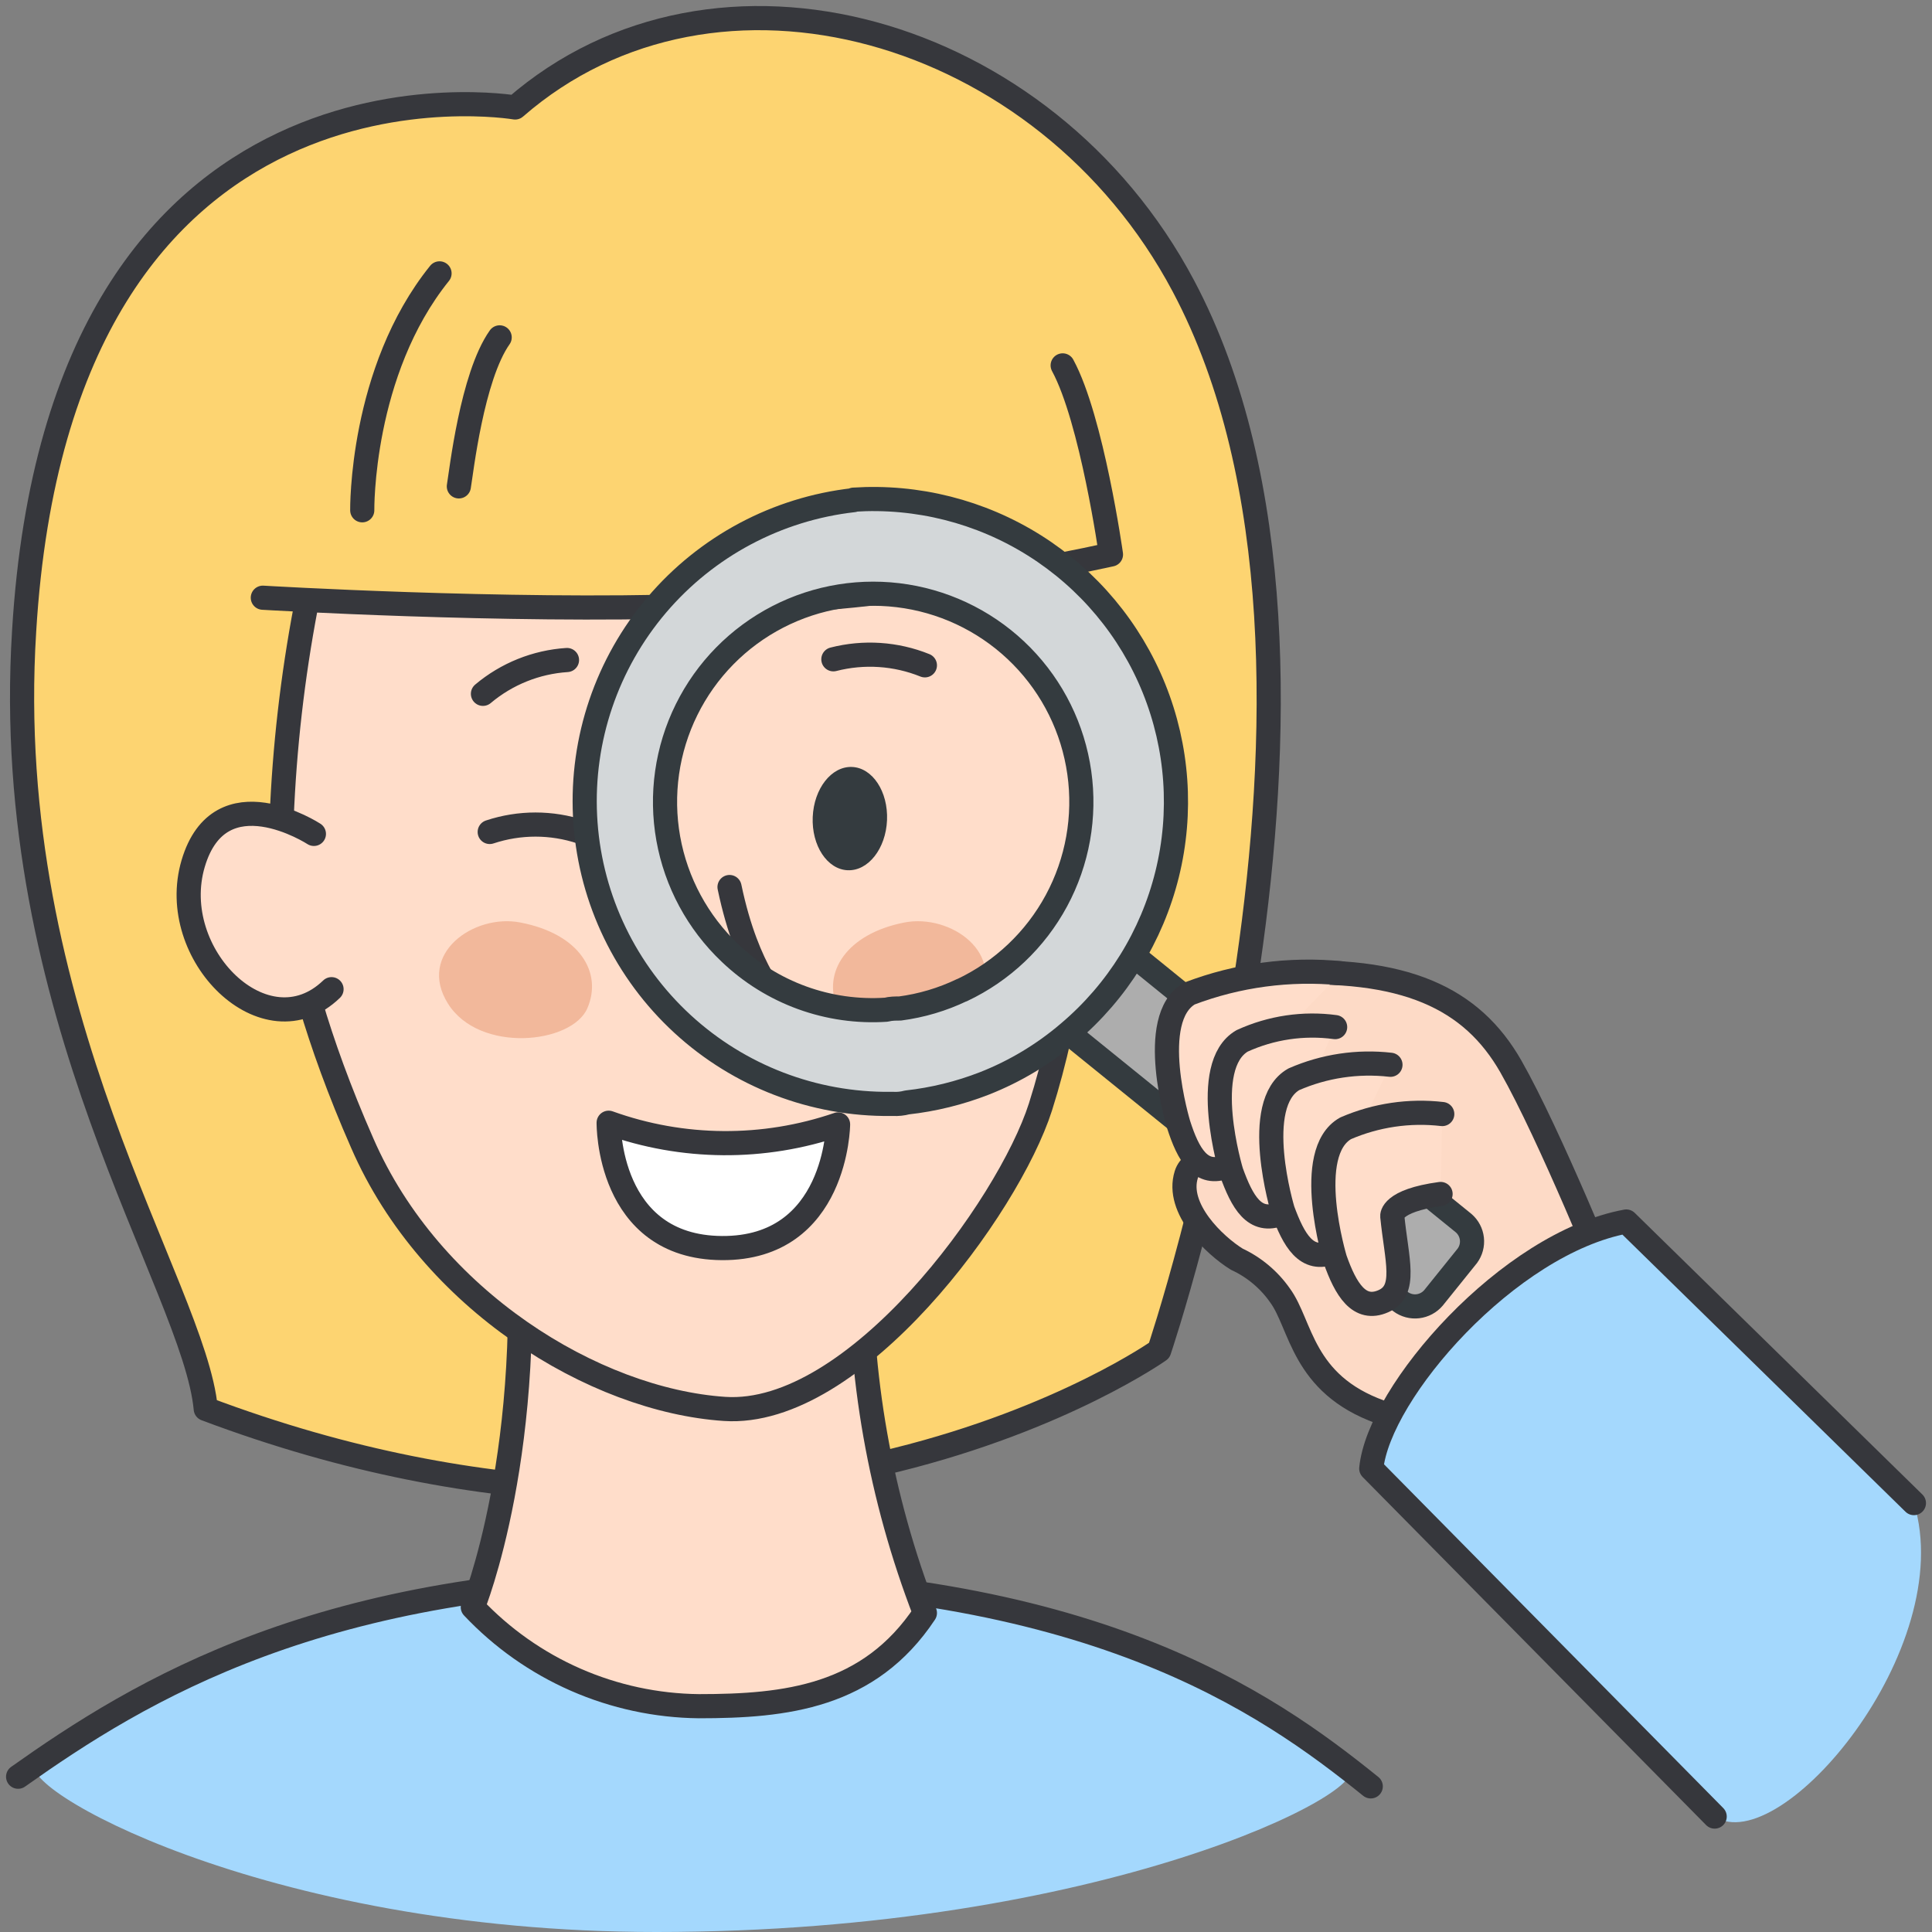 <svg width="80" height="80" viewBox="0 0 80 80" fill="none" xmlns="http://www.w3.org/2000/svg">
<rect x="0" y="0" width="80" height="80" fill="#808080" stroke="none"/>
<g clip-path="url(#clip0_19807_40553)">
<path d="M1.514 73C6.514 69.47 13.354 65.28 28.334 65.28C44.034 65.28 51.094 69.67 55.844 73.21C57.004 74.09 45.704 80 27.184 80C10.794 80 0.324 73.86 1.514 73Z" fill="#A4D8FD"/>
<path d="M0.75 73.57C5.75 70.03 13.35 65.31 28.31 65.31C45.13 65.31 52.41 70.46 56.76 73.97" stroke="#36373C" stroke-linecap="round" stroke-linejoin="round"/>
<path d="M21.33 4.45C21.33 4.45 2.5 1.23 1 26.12C-2.18749e-05 42.06 8.05 53.27 8.52 58.34C32.08 67.21 48 55.92 48 55.92C48 55.92 57.5 27.85 49 11.84C43.28 1.06 29.63 -2.78 21.33 4.45Z" fill="#FDD471" stroke="#36373C" stroke-linejoin="round"/>
<path d="M21.338 49.55C22.278 59.97 19.578 66.55 19.578 66.55C20.783 67.828 22.232 68.849 23.84 69.554C25.449 70.258 27.183 70.631 28.938 70.65C32.538 70.65 35.988 70.27 38.298 66.79C36.452 62.009 35.552 56.915 35.648 51.79" fill="#FFDDCA"/>
<path d="M21.338 49.55C22.278 59.97 19.578 66.55 19.578 66.55C20.783 67.828 22.232 68.849 23.84 69.554C25.449 70.258 27.183 70.631 28.938 70.65C32.538 70.65 35.988 70.27 38.298 66.79C36.452 62.009 35.552 56.915 35.648 51.79" stroke="#36373C" stroke-linecap="round" stroke-linejoin="round"/>
<path d="M43.132 20.06C45.632 27.38 45.472 38.32 43.082 45.84C41.752 50 35.392 58.7 30.002 58.34C24.612 57.98 17.832 53.84 15.002 47.34C11.162 38.61 11.662 33.89 11.662 33.89C11.779 30.956 12.113 28.035 12.662 25.15" fill="#FFDDCA"/>
<path d="M43.132 20.06C45.632 27.38 45.472 38.32 43.082 45.84C41.752 50 35.392 58.7 30.002 58.34C24.612 57.98 17.832 53.84 15.002 47.34C11.162 38.61 11.662 33.89 11.662 33.89C11.779 30.956 12.113 28.035 12.662 25.15" stroke="#36373C" stroke-linecap="round" stroke-linejoin="round"/>
<path d="M23.478 27.33C22.199 27.413 20.979 27.904 19.998 28.73L23.478 27.33ZM38.298 27.55C37.094 27.064 35.766 26.977 34.508 27.3L38.298 27.55ZM24.068 34.45C22.838 34.041 21.509 34.041 20.278 34.45H24.068ZM30.208 36.73C30.978 40.41 32.278 41.34 32.308 41.96C32.338 42.58 30.548 43.37 29.998 43.25M12.998 34.53C12.998 34.53 9.108 32 7.998 35.76C6.888 39.52 10.998 43.59 13.728 40.96" fill="#FFDDCA"/>
<path d="M23.478 27.33C22.199 27.413 20.979 27.904 19.998 28.73M38.298 27.55C37.094 27.064 35.766 26.977 34.508 27.3M24.068 34.45C22.838 34.041 21.509 34.041 20.278 34.45M30.208 36.73C30.978 40.41 32.278 41.34 32.308 41.96C32.338 42.58 30.548 43.37 29.998 43.25M12.998 34.53C12.998 34.53 9.108 32 7.998 35.76C6.888 39.52 10.998 43.59 13.728 40.96" stroke="#36373C" stroke-linecap="round" stroke-linejoin="round"/>
<path d="M21.551 38.2C19.631 37.82 17.251 39.49 18.551 41.56C19.851 43.63 23.681 43.23 24.321 41.75C24.961 40.27 24.001 38.67 21.551 38.2ZM37.441 38.2C39.361 37.82 41.741 39.49 40.441 41.56C39.141 43.63 35.321 43.23 34.681 41.75C34.041 40.27 35.051 38.67 37.441 38.2Z" fill="#F2B89B"/>
<path d="M25.203 46.49C28.27 47.593 31.621 47.617 34.703 46.56C34.703 46.56 34.653 51.71 29.893 51.68C25.133 51.65 25.203 46.49 25.203 46.49Z" fill="white" stroke="#36373C" stroke-linejoin="round"/>
<path d="M44.003 15.13C45.213 17.36 46.003 22.96 46.003 22.96C40.356 24.193 34.609 24.906 28.833 25.09C20.933 25.35 10.883 24.75 10.883 24.75" fill="#FDD471"/>
<path d="M44.003 15.13C45.213 17.36 46.003 22.96 46.003 22.96C40.356 24.193 34.609 24.906 28.833 25.09C20.933 25.35 10.883 24.75 10.883 24.75" stroke="#36373C" stroke-linecap="round" stroke-linejoin="round"/>
<path d="M57.231 52.13C54.672 49.42 52.151 47.95 51.231 47.89C50.492 47.89 49.352 47.89 49.121 48.64C48.681 50.04 50.291 51.57 51.212 52.14C51.93 52.473 52.548 52.991 53.002 53.64C53.892 54.85 53.901 57.3 57.161 58.47C59.261 59.21 63.352 60.34 66.731 53.32C66.731 53.32 64.171 46.98 62.562 44.16C60.952 41.34 58.181 40 52.871 40.31" fill="#FDDAC6"/>
<path d="M57.231 52.13C54.672 49.42 52.151 47.95 51.231 47.89C50.492 47.89 49.352 47.89 49.121 48.64C48.681 50.04 50.291 51.57 51.212 52.14C51.93 52.473 52.548 52.991 53.002 53.64C53.892 54.85 53.901 57.3 57.161 58.47C59.261 59.21 63.352 60.34 66.731 53.32C66.731 53.32 64.171 46.98 62.562 44.16C60.952 41.34 58.181 40 52.871 40.31" stroke="#36373C" stroke-linecap="round" stroke-linejoin="round"/>
<path d="M43.269 40.71L44.669 39C44.835 38.798 45.073 38.67 45.333 38.642C45.593 38.614 45.853 38.688 46.059 38.85L60.609 50.65C60.799 50.815 60.92 51.045 60.948 51.295C60.976 51.546 60.908 51.797 60.759 52L59.359 53.74C59.195 53.934 58.963 54.059 58.71 54.089C58.458 54.119 58.203 54.051 57.999 53.9L43.419 42.1C43.217 41.934 43.089 41.695 43.06 41.435C43.032 41.176 43.107 40.915 43.269 40.71Z" fill="#ADADAD" stroke="#343B3F" stroke-linejoin="round"/>
<path d="M35.346 20.71C32.176 21.067 29.262 22.619 27.196 25.049C25.13 27.48 24.068 30.606 24.226 33.792C24.384 36.978 25.751 39.984 28.047 42.198C30.343 44.412 33.397 45.668 36.586 45.71H36.986C37.178 45.72 37.371 45.7 37.556 45.65C38.656 45.528 39.735 45.262 40.766 44.86C42.038 44.359 43.218 43.649 44.256 42.76C46.27 41.057 47.694 38.762 48.328 36.202C48.961 33.642 48.77 30.948 47.783 28.502C46.796 26.057 45.062 23.986 42.83 22.583C40.596 21.18 37.978 20.518 35.346 20.69V20.71ZM39.826 41C39.018 41.387 38.154 41.643 37.266 41.76C37.076 41.76 36.886 41.76 36.696 41.81C35.514 41.889 34.328 41.72 33.214 41.316C32.1 40.911 31.083 40.279 30.226 39.46C28.89 38.193 27.995 36.532 27.671 34.719C27.348 32.906 27.613 31.038 28.429 29.387C29.244 27.736 30.567 26.389 32.203 25.545C33.839 24.7 35.703 24.402 37.521 24.693C39.339 24.984 41.016 25.85 42.307 27.164C43.597 28.477 44.433 30.17 44.691 31.993C44.95 33.816 44.619 35.674 43.745 37.295C42.871 38.915 41.502 40.214 39.836 41H39.826Z" fill="#D3D7D9" stroke="#343B3F" stroke-linejoin="round"/>
<path d="M51.172 44.78C51.362 46.59 51.882 47.86 50.802 48.3C49.722 48.74 49.202 47.81 48.802 46.56C48.802 46.56 47.462 42.17 49.252 41.14C51.249 40.38 53.395 40.093 55.522 40.3" fill="#FFDDCA"/>
<path d="M51.172 44.78C51.362 46.59 51.882 47.86 50.802 48.3C49.722 48.74 49.202 47.81 48.802 46.56C48.802 46.56 47.462 42.17 49.252 41.14C51.249 40.38 53.395 40.093 55.522 40.3" stroke="#36373C" stroke-linecap="round" stroke-linejoin="round"/>
<path d="M53.415 46.74C53.595 48.56 54.125 49.82 53.035 50.26C51.945 50.7 51.435 49.77 50.985 48.52C50.985 48.52 49.655 44.13 51.435 43.1C52.639 42.55 53.974 42.352 55.285 42.53" fill="#FFDDCA"/>
<path d="M53.415 46.74C53.595 48.56 54.125 49.82 53.035 50.26C51.945 50.7 51.435 49.77 50.985 48.52C50.985 48.52 49.655 44.13 51.435 43.1C52.639 42.55 53.974 42.352 55.285 42.53" stroke="#36373C" stroke-linecap="round" stroke-linejoin="round"/>
<path d="M55.546 48.33C55.736 50.14 56.256 51.41 55.176 51.85C54.096 52.29 53.576 51.36 53.116 50.11C53.116 50.11 51.786 45.71 53.576 44.69C54.833 44.141 56.213 43.934 57.576 44.09" fill="#FFDDCA"/>
<path d="M55.546 48.33C55.736 50.14 56.256 51.41 55.176 51.85C54.096 52.29 53.576 51.36 53.116 50.11C53.116 50.11 51.786 45.71 53.576 44.69C54.833 44.141 56.213 43.934 57.576 44.09" stroke="#36373C" stroke-linecap="round" stroke-linejoin="round"/>
<path d="M59.721 46.13C58.359 45.972 56.979 46.176 55.721 46.72C53.941 47.72 55.281 52.14 55.281 52.14C55.721 53.39 56.281 54.32 57.281 53.88C58.281 53.44 57.831 52.17 57.651 50.36C57.651 50.36 57.581 49.72 59.651 49.44" fill="#FFDDCA"/>
<path d="M59.721 46.13C58.359 45.972 56.979 46.176 55.721 46.72C53.941 47.72 55.281 52.14 55.281 52.14C55.721 53.39 56.281 54.32 57.281 53.88C58.281 53.44 57.831 52.17 57.651 50.36C57.651 50.36 57.581 49.72 59.651 49.44" stroke="#36373C" stroke-linecap="round" stroke-linejoin="round"/>
<path d="M71.001 75.22L56.781 60.81C57.091 57.64 62.461 51.48 67.341 50.58L79.251 62.24C81.101 68.26 73.731 77 71.001 75.22Z" fill="#A4D8FD"/>
<path d="M71.001 75.22L56.781 60.81C57.091 57.64 62.461 51.48 67.341 50.58L79.251 62.24" stroke="#36373C" stroke-linecap="round" stroke-linejoin="round"/>
<path d="M15 21.13C15 21.13 14.92 15.39 18.2 11.32L15 21.13ZM19 20.14C19.1 19.56 19.54 15.6 20.69 13.97L19 20.14Z" fill="#FDD471"/>
<path d="M15 21.13C15 21.13 14.92 15.39 18.2 11.32M19 20.14C19.1 19.56 19.54 15.6 20.69 13.97" stroke="#36373C" stroke-linecap="round" stroke-linejoin="round"/>
<path d="M36.73 33.961C36.779 32.78 36.131 31.794 35.281 31.758C34.431 31.723 33.702 32.651 33.653 33.832C33.603 35.013 34.251 35.999 35.101 36.035C35.951 36.07 36.68 35.142 36.73 33.961Z" fill="#343B3F"/>
</g>
<defs>
<clipPath id="clip0_19807_40553">
<rect width="80" height="80" fill="white"/>
</clipPath>
</defs>
</svg>
